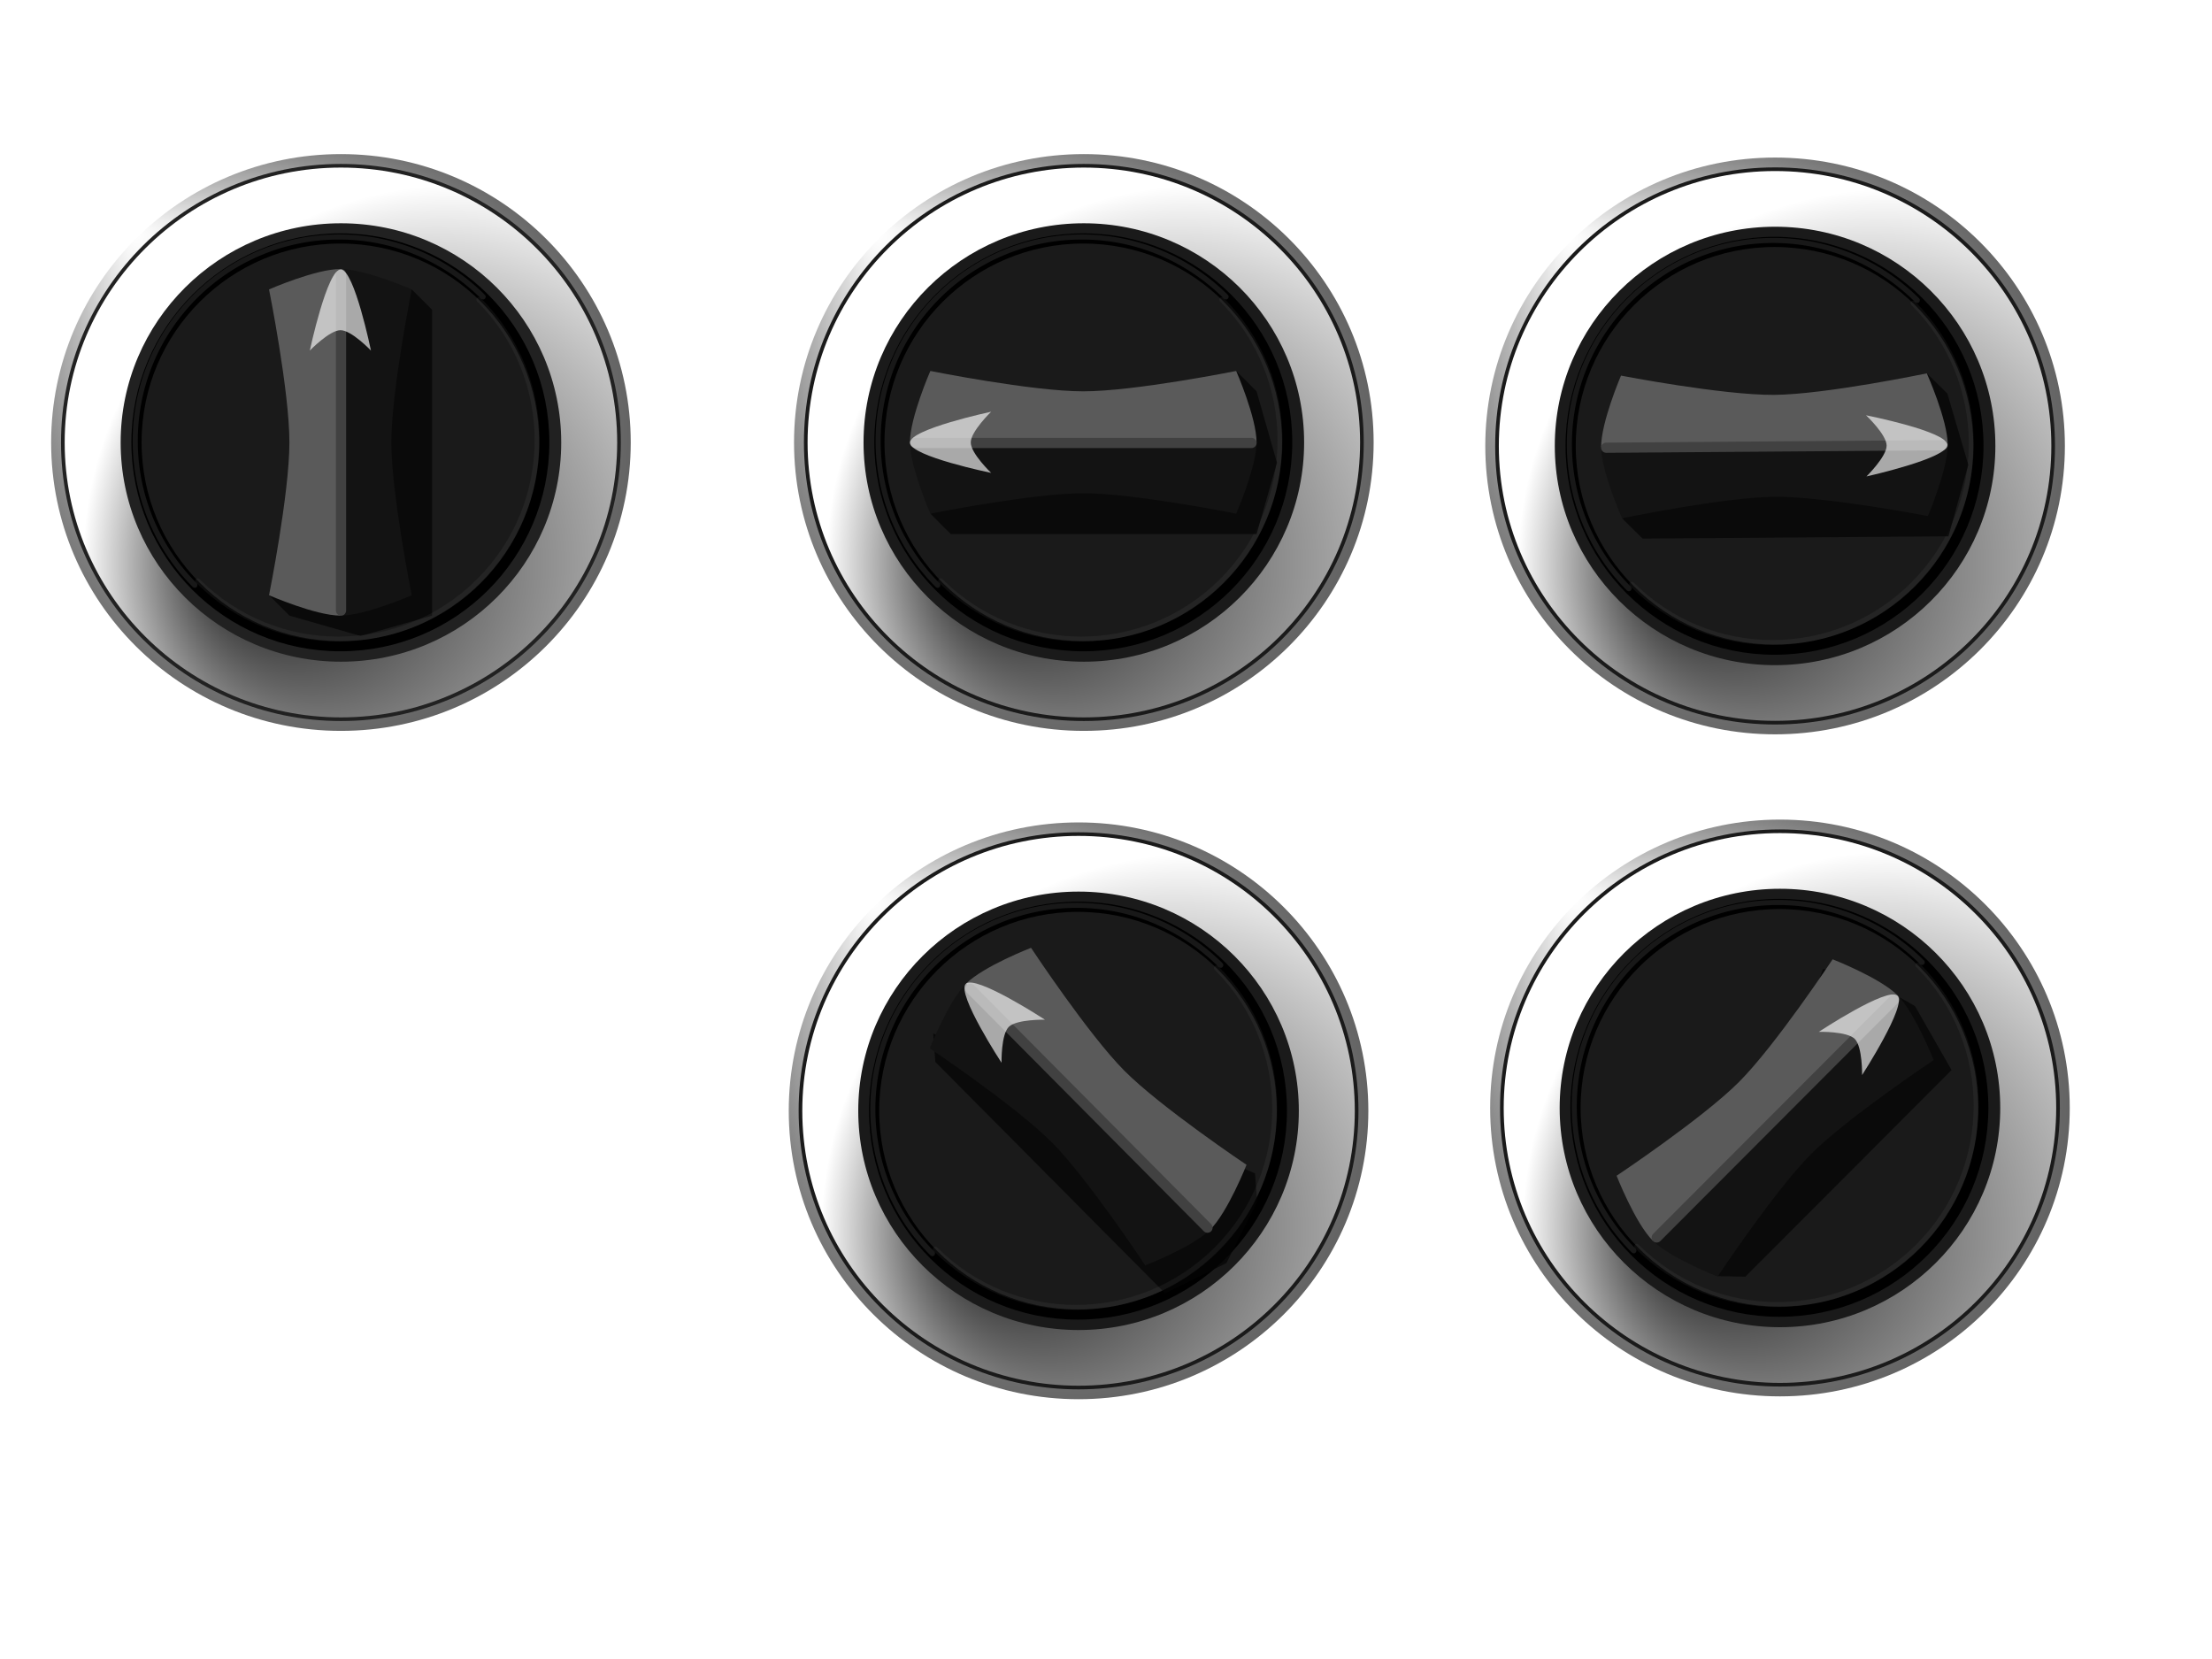 <?xml version="1.0"?><svg width="640" height="480" xmlns="http://www.w3.org/2000/svg" xmlns:xlink="http://www.w3.org/1999/xlink">
 <title>Rotary switches</title>
 <defs>
  <linearGradient id="linearGradient3869">
   <stop stop-color="#dadada" id="stop3871" offset="0"/>
   <stop stop-color="#212121" id="stop3873" offset="1"/>
  </linearGradient>
  <filter color-interpolation-filters="sRGB" id="filter3973">
   <feGaussianBlur id="feGaussianBlur3975" stdDeviation="0.5"/>
  </filter>
  <filter color-interpolation-filters="sRGB" id="filter4013">
   <feGaussianBlur id="feGaussianBlur4015" stdDeviation="0.5"/>
  </filter>
  <radialGradient r="18.08" fy="144.424" fx="136.3" cy="144.424" cx="136.3" gradientTransform="matrix(3.263,3.263,-3.263,3.263,273.697,-716.838)" gradientUnits="userSpaceOnUse" id="radialGradient4308" xlink:href="#linearGradient3869"/>
  <radialGradient r="18.08" fy="144.421" fx="159.837" cy="144.421" cx="159.837" gradientTransform="matrix(4.146,4.146,-4.146,4.146,269.652,-975.933)" gradientUnits="userSpaceOnUse" id="radialGradient4314" xlink:href="#linearGradient3869"/>
  <radialGradient fy="0.719" fx="0.3" r="0.685" cy="0.719" cx="0.719" id="svg_31">
   <stop stop-color="#191919" offset="0"/>
   <stop stop-color="#ffffff" offset="1"/>
  </radialGradient>
  <radialGradient fx="0.3" fy="0.719" r="0.686" cy="0.719" cx="0.719" id="svg_32">
   <stop stop-color="#161616" offset="0"/>
   <stop stop-color="#ffffff" offset="1"/>
  </radialGradient>
  <radialGradient fy="0.133" fx="0.141" r="0.7" cy="0.602" cx="0.567" id="svg_42">
   <stop stop-color="#ffffff" offset="0"/>
   <stop stop-color="#333333" offset="1"/>
  </radialGradient>
 </defs>
 <g>
  <path fill="url(#svg_42)" fill-rule="nonzero" stroke-width="0.5" id="path3885" d="m182.489,128.025c0,46.082 -37.54,83.439 -83.847,83.439c-46.307,0 -83.847,-37.357 -83.847,-83.439c0,-46.082 37.54,-83.439 83.847,-83.439c46.308,0 83.847,37.357 83.847,83.439z"/>
  <path fill="url(#radialGradient4314)" fill-rule="nonzero" stroke-width="0.5" id="path3881" d="m179.629,128.025c0,44.51 -36.259,80.593 -80.987,80.593c-44.728,0 -80.987,-36.082 -80.987,-80.593c0,-44.51 36.259,-80.592 80.987,-80.592c44.728,0 80.987,36.083 80.987,80.592z"/>
  <path fill="url(#svg_32)" fill-rule="nonzero" stroke-width="0.5" id="path3877" d="m178.57,128.025c0,43.928 -35.785,79.539 -79.928,79.539c-44.143,0 -79.928,-35.611 -79.928,-79.539c0,-43.928 35.785,-79.539 79.928,-79.539c44.143,0 79.928,35.611 79.928,79.539z"/>
  <path fill="url(#radialGradient4308)" fill-rule="nonzero" stroke-width="0.5" id="path3867" d="m162.378,128.025c0,35.029 -28.535,63.425 -63.735,63.425c-35.2,0 -63.735,-28.396 -63.735,-63.425c0,-35.029 28.535,-63.425 63.735,-63.425c35.2,0 63.735,28.396 63.735,63.425z"/>
  <path fill="#1a1a1a" fill-rule="nonzero" stroke="#000000" stroke-width="2.949" stroke-linecap="round" stroke-linejoin="round" stroke-miterlimit="4" stroke-dashoffset="0" id="path2987" d="m157.472,127.978c0,32.579 -26.41,58.989 -58.989,58.989c-32.579,0 -58.989,-26.41 -58.989,-58.989c0,-32.579 26.41,-58.989 58.989,-58.989c32.579,0 58.989,26.41 58.989,58.989z"/>
  <path fill="#050505" fill-opacity="0.733" filter="url(#filter3973)" id="path3959" d="m119.129,83.736l5.899,5.899l0,88.483l-20.646,5.899l-20.646,-5.899l-5.899,-5.899"/>
  <path fill="#ffffff" fill-opacity="0.095" stroke-width="0.5" id="path3768" d="m56.546,170.045a0.737,0.737 0 0 00.46,-0.368a0.737,0.737 0 0 00.092,-0.277a0.737,0.737 0 0 0-0.184,-0.645c-10.541,-10.541 -17.051,-25.109 -17.051,-41.2c0,-32.18 26.071,-58.252 58.251,-58.252c16.063,0 30.568,6.628 41.108,17.144a0.737,0.737 0 0 00.184,0.092a0.737,0.737 0 0 00.277,0.092a0.737,0.737 0 0 00.276,0a0.737,0.737 0 0 00.461,-0.369a0.737,0.737 0 0 00.092,-0.276a0.737,0.737 0 0 0-0.184,-0.645c-10.802,-10.777 -25.748,-17.512 -42.214,-17.512c-32.977,0 -59.727,26.749 -59.727,59.726c0,16.487 6.612,31.497 17.421,42.306a0.737,0.737 0 0 00.184,0.092a0.737,0.737 0 0 00.184,0.092a0.737,0.737 0 0 00.369,0l0.001,0z"/>
  <path fill="#5a5a5a" d="m98.483,77.837c-7.157,0 -20.646,5.899 -20.646,5.899c0,0 5.899,29.364 5.899,44.242c0,14.878 -5.899,44.242 -5.899,44.242c0,0 13.489,5.898 20.646,5.898l0,-100.281z" id="path3784"/>
  <path fill="#131313" id="path3786" d="m98.483,77.837c7.158,0 20.646,5.899 20.646,5.899c0,0 -5.899,29.364 -5.899,44.242c0,14.878 5.899,44.242 5.899,44.242c0,0 -13.488,5.898 -20.646,5.898l0,-100.281z"/>
  <path fill="#414141" stroke-width="1px" id="path3788" d="m98.483,77.837a1.475,1.518 0 0 0-1.29,1.612l0,97.129a1.475,1.518 0 1 02.949,0l0,-97.129a1.475,1.518 0 0 0-1.659,-1.612z"/>
  <path fill="none" stroke="#b2b2b2" stroke-width="1.438" stroke-linecap="round" stroke-linejoin="round" stroke-miterlimit="4" stroke-opacity="0.068" stroke-dashoffset="0" id="path3864" d="m138.561,86.701c22.466,22.466 22.466,58.889 0,81.355c-22.466,22.466 -58.889,22.466 -81.355,0l0,0"/>
  <path fill="#ffffff" fill-opacity="0.636" id="path3893" d="m98.615,77.943c-3.924,-0.158 -8.98,23.49 -8.98,23.49c0,0 5.662,-5.85 8.848,-5.899c3.186,-0.049 8.848,5.899 8.848,5.899c0,0 -4.793,-23.332 -8.717,-23.49z"/>
  <path fill="url(#svg_42)" fill-rule="nonzero" stroke-width="0.5" d="m397.434,128.025c0,46.082 -37.54,83.439 -83.847,83.439c-46.307,0 -83.847,-37.357 -83.847,-83.439c0,-46.082 37.54,-83.439 83.847,-83.439c46.307,0 83.847,37.357 83.847,83.439z" id="path3909"/>
  <path fill="#1a1a1a" fill-rule="nonzero" stroke-width="0.5" d="m394.573,128.025c0,44.51 -36.259,80.593 -80.987,80.593c-44.728,0 -80.987,-36.083 -80.987,-80.593c0,-44.51 36.259,-80.592 80.987,-80.592c44.728,0 80.987,36.083 80.987,80.592z" id="path3911"/>
  <path fill="url(#svg_31)" fill-rule="nonzero" stroke-width="0.5" d="m393.515,128.025c0,43.928 -35.785,79.539 -79.928,79.539c-44.143,0 -79.928,-35.611 -79.928,-79.539c0,-43.928 35.785,-79.539 79.928,-79.539c44.143,0 79.928,35.611 79.928,79.539z" id="path3913"/>
  <path fill="#1a1a1a" fill-rule="nonzero" stroke-width="0.5" d="m377.322,128.025c0,35.029 -28.535,63.425 -63.735,63.425c-35.2,0 -63.735,-28.396 -63.735,-63.425c0,-35.029 28.535,-63.425 63.735,-63.425c35.2,0 63.735,28.396 63.735,63.425z" id="path3915"/>
  <path fill="#1a1a1a" fill-rule="nonzero" stroke="#000000" stroke-width="2.949" stroke-linecap="round" stroke-linejoin="round" stroke-miterlimit="4" stroke-dashoffset="0" d="m372.416,127.978c0,32.579 -26.41,58.989 -58.989,58.989c-32.579,0 -58.989,-26.41 -58.989,-58.989c0,-32.579 26.41,-58.989 58.989,-58.989c32.579,0 58.989,26.41 58.989,58.989z" id="path3917"/>
  <path fill="#ffffff" fill-opacity="0.095" stroke-width="0.5" d="m271.49,170.045a0.737,0.737 0 0 00.461,-0.368a0.737,0.737 0 0 00.092,-0.277a0.737,0.737 0 0 0-0.185,-0.645c-10.541,-10.541 -17.051,-25.109 -17.051,-41.2c0,-32.18 26.071,-58.252 58.251,-58.252c16.063,0 30.568,6.628 41.108,17.144a0.737,0.737 0 0 00.185,0.092a0.737,0.737 0 0 00.276,0.092a0.737,0.737 0 0 00.276,0a0.737,0.737 0 0 00.461,-0.369a0.737,0.737 0 0 00.092,-0.276a0.737,0.737 0 0 0-0.184,-0.645c-10.802,-10.777 -25.748,-17.512 -42.214,-17.512c-32.977,0 -59.726,26.749 -59.726,59.726c0,16.487 6.611,31.497 17.42,42.306a0.737,0.737 0 0 00.184,0.092a0.737,0.737 0 0 00.185,0.092a0.737,0.737 0 0 00.368,0l0.001,0z" id="path3919"/>
  <path fill="none" stroke="#b2b2b2" stroke-width="1.438" stroke-linecap="round" stroke-linejoin="round" stroke-miterlimit="4" stroke-opacity="0.068" stroke-dashoffset="0" d="m353.506,86.701c22.466,22.466 22.466,58.889 0,81.355c-22.466,22.466 -58.889,22.466 -81.355,0l0,0" id="path3927"/>
  <path fill="#050505" fill-opacity="0.733" filter="url(#filter4013)" d="m269.186,148.624l5.899,5.899l88.483,0l5.899,-20.646l-5.899,-20.646l-5.899,-5.899" id="path3977"/>
  <path fill="#5a5a5a" fill-rule="nonzero" id="path3921" d="m363.562,127.972c0,-7.158 -5.899,-20.646 -5.899,-20.646c0,0 -29.364,5.899 -44.242,5.899c-14.877,0 -44.241,-5.899 -44.241,-5.899c0,0 -5.899,13.488 -5.899,20.646l100.281,0z"/>
  <path fill="#131313" fill-rule="nonzero" d="m363.562,127.972c0,7.157 -5.899,20.646 -5.899,20.646c0,0 -29.364,-5.899 -44.242,-5.899c-14.877,0 -44.241,5.899 -44.241,5.899c0,0 -5.899,-13.489 -5.899,-20.646l100.281,0z" id="path3923"/>
  <path fill="#414141" stroke-width="1px" d="m363.562,127.972a1.518,1.475 0 0 0-1.612,-1.29l-97.129,0a1.518,1.475 0 1 00,2.949l97.129,0a1.518,1.475 0 0 01.612,-1.659z" id="path3925"/>
  <path fill="#ffffff" fill-opacity="0.636" d="m263.282,128.103c-0.158,-3.924 23.49,-8.98 23.49,-8.98c0,0 -5.85,5.662 -5.899,8.848c-0.049,3.186 5.899,8.848 5.899,8.848c0,0 -23.332,-4.793 -23.49,-8.717z" id="path3933"/>
  <title>Layer 1</title>
  <path id="svg_18" fill="url(#svg_42)" fill-rule="nonzero" stroke-width="0.5" d="m597.434,129.025c0,46.082 -37.54,83.439 -83.847,83.439c-46.307,0 -83.847,-37.357 -83.847,-83.439c0,-46.082 37.54,-83.439 83.847,-83.439c46.307,0 83.847,37.357 83.847,83.439z"/>
  <path id="svg_19" fill="#1a1a1a" fill-rule="nonzero" stroke-width="0.5" d="m594.573,129.025c0,44.51 -36.259,80.593 -80.987,80.593c-44.728,0 -80.987,-36.083 -80.987,-80.593c0,-44.51 36.259,-80.592 80.987,-80.592c44.728,0 80.987,36.083 80.987,80.592z"/>
  <path id="svg_20" fill="url(#svg_31)" fill-rule="nonzero" stroke-width="0.5" d="m593.515,129.025c0,43.928 -35.785,79.539 -79.928,79.539c-44.143,0 -79.928,-35.611 -79.928,-79.539c0,-43.928 35.785,-79.539 79.928,-79.539c44.143,0 79.928,35.611 79.928,79.539z"/>
  <path id="svg_21" fill="#1a1a1a" fill-rule="nonzero" stroke-width="0.5" d="m577.322,129.025c0,35.029 -28.535,63.425 -63.735,63.425c-35.2,0 -63.735,-28.396 -63.735,-63.425c0,-35.029 28.535,-63.425 63.735,-63.425c35.2,0 63.735,28.396 63.735,63.425z"/>
  <path id="svg_22" fill="#1a1a1a" fill-rule="nonzero" stroke="#000000" stroke-width="2.949" stroke-linecap="round" stroke-linejoin="round" stroke-miterlimit="4" stroke-dashoffset="0" d="m572.416,128.978c0,32.579 -26.41,58.989 -58.989,58.989c-32.579,0 -58.989,-26.41 -58.989,-58.989c0,-32.579 26.41,-58.989 58.989,-58.989c32.579,0 58.989,26.41 58.989,58.989z"/>
  <path id="svg_23" fill="#ffffff" fill-opacity="0.095" stroke-width="0.5" d="m471.49,171.045a0.737,0.737 0 0 00.461,-0.368a0.737,0.737 0 0 00.092,-0.277a0.737,0.737 0 0 0-0.185,-0.645c-10.541,-10.541 -17.051,-25.109 -17.051,-41.2c0,-32.18 26.071,-58.252 58.251,-58.252c16.063,0 30.568,6.628 41.108,17.144a0.737,0.737 0 0 00.185,0.092a0.737,0.737 0 0 00.276,0.092a0.737,0.737 0 0 00.276,0a0.737,0.737 0 0 00.461,-0.369a0.737,0.737 0 0 00.092,-0.276a0.737,0.737 0 0 0-0.184,-0.645c-10.802,-10.777 -25.748,-17.512 -42.214,-17.512c-32.977,0 -59.726,26.749 -59.726,59.726c0,16.487 6.611,31.497 17.42,42.306a0.737,0.737 0 0 00.184,0.092a0.737,0.737 0 0 00.185,0.092a0.737,0.737 0 0 00.368,0l0.001,0z"/>
  <path id="svg_24" fill="none" stroke="#b2b2b2" stroke-width="1.438" stroke-linecap="round" stroke-linejoin="round" stroke-miterlimit="4" stroke-opacity="0.068" stroke-dashoffset="0" d="m553.506,87.701c22.466,22.466 22.466,58.889 0,81.355c-22.466,22.466 -58.889,22.466 -81.355,0l0,0"/>
  <path id="svg_49" fill="url(#svg_42)" fill-rule="nonzero" stroke-width="0.5" d="m395.903,321.392c0,46.082 -37.54,83.439 -83.847,83.439c-46.307,0 -83.847,-37.357 -83.847,-83.439c0,-46.082 37.54,-83.439 83.847,-83.439c46.307,0 83.847,37.357 83.847,83.439z"/>
  <path id="svg_50" fill="#1a1a1a" fill-rule="nonzero" stroke-width="0.5" d="m393.043,321.392c0,44.51 -36.259,80.593 -80.987,80.593c-44.728,0 -80.987,-36.083 -80.987,-80.593c0,-44.51 36.259,-80.592 80.987,-80.592c44.728,0 80.987,36.082 80.987,80.592z"/>
  <path id="svg_51" fill="url(#svg_31)" fill-rule="nonzero" stroke-width="0.5" d="m391.984,321.392c0,43.928 -35.785,79.539 -79.928,79.539c-44.143,0 -79.928,-35.611 -79.928,-79.539c0,-43.928 35.785,-79.539 79.928,-79.539c44.143,0 79.928,35.611 79.928,79.539z"/>
  <path id="svg_52" fill="#1a1a1a" fill-rule="nonzero" stroke-width="0.5" d="m375.791,321.392c0,35.029 -28.535,63.425 -63.735,63.425c-35.2,0 -63.735,-28.396 -63.735,-63.425c0,-35.029 28.535,-63.425 63.735,-63.425c35.2,0 63.735,28.396 63.735,63.425z"/>
  <path id="svg_53" fill="#1a1a1a" fill-rule="nonzero" stroke="#000000" stroke-width="2.949" stroke-linecap="round" stroke-linejoin="round" stroke-miterlimit="4" stroke-dashoffset="0" d="m370.886,321.345c0,32.579 -26.41,58.989 -58.989,58.989c-32.579,0 -58.989,-26.41 -58.989,-58.989c0,-32.579 26.41,-58.989 58.989,-58.989c32.579,0 58.989,26.41 58.989,58.989z"/>
  <path id="svg_54" fill="#ffffff" fill-opacity="0.095" stroke-width="0.5" d="m269.959,363.412a0.737,0.737 0 0 00.461,-0.368a0.737,0.737 0 0 00.092,-0.277a0.737,0.737 0 0 0-0.185,-0.645c-10.541,-10.541 -17.051,-25.109 -17.051,-41.2c0,-32.18 26.071,-58.252 58.251,-58.252c16.063,0 30.568,6.628 41.108,17.144a0.737,0.737 0 0 00.185,0.092a0.737,0.737 0 0 00.276,0.092a0.737,0.737 0 0 00.276,0a0.737,0.737 0 0 00.461,-0.369a0.737,0.737 0 0 00.092,-0.276a0.737,0.737 0 0 0-0.184,-0.645c-10.802,-10.777 -25.748,-17.512 -42.214,-17.512c-32.977,0 -59.726,26.749 -59.726,59.726c0,16.487 6.611,31.497 17.42,42.306a0.737,0.737 0 0 00.184,0.092a0.737,0.737 0 0 00.185,0.092a0.737,0.737 0 0 00.368,0l0.001,0z"/>
  <path transform="rotate(45.202 319.085,325.608) " id="svg_56" fill="#050505" fill-opacity="0.733" filter="url(#filter4013)" d="m265.622,341.698l6.29,5.364l94.346,0l6.29,-18.773l-6.29,-18.773l-6.29,-5.364"/>
  <path transform="rotate(45.202 322.16,312.898) " id="svg_57" fill="#5a5a5a" fill-rule="nonzero" d="m372.3,323.221c0,-7.158 -5.899,-20.646 -5.899,-20.646c0,0 -29.364,5.899 -44.242,5.899c-14.877,0 -44.241,-5.899 -44.241,-5.899c0,0 -5.899,13.488 -5.899,20.646l100.281,0z"/>
  <path transform="rotate(45.202 307.51,327.446) " id="svg_58" fill="#131313" fill-rule="nonzero" d="m357.65,317.123c0,7.157 -5.899,20.646 -5.899,20.646c0,0 -29.364,-5.899 -44.242,-5.899c-14.877,0 -44.241,5.899 -44.241,5.899c0,0 -5.899,-13.489 -5.899,-20.646l100.281,0z"/>
  <path transform="rotate(45.202 315.606,321.21) " id="svg_59" fill="#414141" stroke-width="1px" d="m364.977,321.025a1.518,1.475 0 0 0-1.612,-1.29l-97.129,0a1.518,1.475 0 1 00,2.949l97.129,0a1.518,1.475 0 0 01.612,-1.659z"/>
  <path transform="rotate(45.202 287.781,292.927) " id="svg_60" fill="#ffffff" fill-opacity="0.636" d="m276.037,293.059c-0.158,-3.924 23.49,-8.98 23.49,-8.98c0,0 -5.85,5.662 -5.899,8.848c-0.049,3.186 5.899,8.848 5.899,8.848c0,0 -23.332,-4.793 -23.49,-8.717z"/>
  <path id="svg_55" fill="none" stroke="#b2b2b2" stroke-width="1.438" stroke-linecap="round" stroke-linejoin="round" stroke-miterlimit="4" stroke-opacity="0.068" stroke-dashoffset="0" d="m351.975,280.068c22.466,22.466 22.466,58.889 0,81.355c-22.466,22.466 -58.889,22.466 -81.355,0l0,0"/>
  <g transform="rotate(-0.425 516.339,131.924) " id="svg_109">
   <path id="svg_25" fill="#050505" fill-opacity="0.733" filter="url(#filter4013)" d="m469.186,149.624l5.899,5.899l88.483,0l5.899,-20.646l-5.899,-20.646l-5.899,-5.899"/>
   <path id="svg_26" fill="#5a5a5a" fill-rule="nonzero" d="m563.562,128.972c0,-7.158 -5.899,-20.646 -5.899,-20.646c0,0 -29.364,5.899 -44.242,5.899c-14.877,0 -44.241,-5.899 -44.241,-5.899c0,0 -5.899,13.488 -5.899,20.646l100.281,0z"/>
   <path id="svg_27" fill="#131313" fill-rule="nonzero" d="m563.562,128.972c0,7.157 -5.899,20.646 -5.899,20.646c0,0 -29.364,-5.899 -44.242,-5.899c-14.877,0 -44.241,5.899 -44.241,5.899c0,0 -5.899,-13.489 -5.899,-20.646l100.281,0z"/>
   <path id="svg_28" fill="#414141" stroke-width="1px" d="m563.562,128.972a1.518,1.475 0 0 0-1.612,-1.29l-97.129,0a1.518,1.475 0 1 00,2.949l97.129,0a1.518,1.475 0 0 01.612,-1.659z"/>
   <path transform="rotate(180 551.726,129.172) " id="svg_29" fill="#ffffff" fill-opacity="0.636" d="m539.982,129.303c-0.158,-3.924 23.49,-8.98 23.49,-8.98c0,0 -5.85,5.662 -5.899,8.848c-0.049,3.186 5.899,8.848 5.899,8.848c0,0 -23.332,-4.793 -23.49,-8.717z"/>
  </g>
  <path id="svg_110" fill="url(#svg_42)" fill-rule="nonzero" stroke-width="0.5" d="m598.842,320.574c0,46.082 -37.54,83.439 -83.847,83.439c-46.307,0 -83.847,-37.357 -83.847,-83.439c0,-46.082 37.54,-83.439 83.847,-83.439c46.307,0 83.847,37.357 83.847,83.439z"/>
  <path id="svg_111" fill="#1a1a1a" fill-rule="nonzero" stroke-width="0.5" d="m595.982,320.574c0,44.51 -36.259,80.593 -80.987,80.593c-44.728,0 -80.987,-36.083 -80.987,-80.593c0,-44.51 36.259,-80.592 80.987,-80.592c44.728,0 80.987,36.082 80.987,80.592z"/>
  <path id="svg_112" fill="url(#svg_31)" fill-rule="nonzero" stroke-width="0.5" d="m594.923,320.574c0,43.928 -35.785,79.539 -79.928,79.539c-44.143,0 -79.928,-35.611 -79.928,-79.539c0,-43.928 35.785,-79.539 79.928,-79.539c44.143,0 79.928,35.611 79.928,79.539z"/>
  <path id="svg_113" fill="#1a1a1a" fill-rule="nonzero" stroke-width="0.5" d="m578.73,320.574c0,35.029 -28.535,63.425 -63.735,63.425c-35.2,0 -63.735,-28.396 -63.735,-63.425c0,-35.029 28.535,-63.425 63.735,-63.425c35.2,0 63.735,28.396 63.735,63.425z"/>
  <path id="svg_114" fill="#1a1a1a" fill-rule="nonzero" stroke="#000000" stroke-width="2.949" stroke-linecap="round" stroke-linejoin="round" stroke-miterlimit="4" stroke-dashoffset="0" d="m573.825,320.527c0,32.579 -26.41,58.989 -58.989,58.989c-32.579,0 -58.989,-26.41 -58.989,-58.989c0,-32.579 26.41,-58.989 58.989,-58.989c32.579,0 58.989,26.41 58.989,58.989z"/>
  <path id="svg_115" fill="#ffffff" fill-opacity="0.095" stroke-width="0.5" d="m472.898,362.594a0.737,0.737 0 0 00.461,-0.368a0.737,0.737 0 0 00.092,-0.277a0.737,0.737 0 0 0-0.185,-0.645c-10.541,-10.541 -17.051,-25.109 -17.051,-41.2c0,-32.18 26.071,-58.252 58.251,-58.252c16.063,0 30.568,6.628 41.108,17.144a0.737,0.737 0 0 00.185,0.092a0.737,0.737 0 0 00.276,0.092a0.737,0.737 0 0 00.276,0a0.737,0.737 0 0 00.461,-0.369a0.737,0.737 0 0 00.092,-0.276a0.737,0.737 0 0 0-0.184,-0.645c-10.802,-10.777 -25.748,-17.512 -42.214,-17.512c-32.977,0 -59.726,26.749 -59.726,59.726c0,16.487 6.611,31.497 17.42,42.306a0.737,0.737 0 0 00.184,0.092a0.737,0.737 0 0 00.185,0.092a0.737,0.737 0 0 00.368,0l0.001,0z"/>
  <path transform="rotate(-45.057 518.18,322.898) " id="svg_118" fill="#050505" fill-opacity="0.733" filter="url(#filter4013)" d="m470.314,340.517l5.631,5.873l84.471,0l5.631,-20.556l-5.631,-20.556l-5.631,-5.873"/>
  <path transform="rotate(-45.057 506.29,316.161) " id="svg_119" fill="#5a5a5a" fill-rule="nonzero" d="m556.431,326.484c0,-7.158 -5.899,-20.646 -5.899,-20.646c0,0 -29.364,5.899 -44.242,5.899c-14.877,0 -44.241,-5.899 -44.241,-5.899c0,0 -5.899,13.488 -5.899,20.646l100.281,0z"/>
  <path transform="rotate(-45.057 520.904,330.745) " id="svg_120" fill="#131313" fill-rule="nonzero" d="m571.044,320.422c0,7.157 -5.899,20.646 -5.899,20.646c0,0 -29.364,-5.899 -44.242,-5.899c-14.877,0 -44.241,5.899 -44.241,5.899c0,0 -5.899,-13.489 -5.899,-20.646l100.281,0z"/>
  <path transform="rotate(-45.057 514.271,323.039) " id="svg_121" fill="#414141" stroke-width="1px" d="m563.641,322.854a1.518,1.475 0 0 0-1.612,-1.29l-97.129,0a1.518,1.475 0 1 00,2.949l97.129,0a1.518,1.475 0 0 01.612,-1.659z"/>
  <path id="svg_122" transform="rotate(134.943 540.797,296.482) " fill="#ffffff" fill-opacity="0.636" d="m529.052,296.614c-0.158,-3.924 23.49,-8.98 23.49,-8.98c0,0 -5.85,5.662 -5.899,8.848c-0.049,3.186 5.899,8.848 5.899,8.848c0,0 -23.332,-4.793 -23.49,-8.717z"/>
  <path id="svg_116" fill="none" stroke="#b2b2b2" stroke-width="1.438" stroke-linecap="round" stroke-linejoin="round" stroke-miterlimit="4" stroke-opacity="0.068" stroke-dashoffset="0" d="m554.914,279.25c22.466,22.466 22.466,58.889 0,81.355c-22.466,22.466 -58.889,22.466 -81.355,0l0,0"/>
 </g>
</svg>